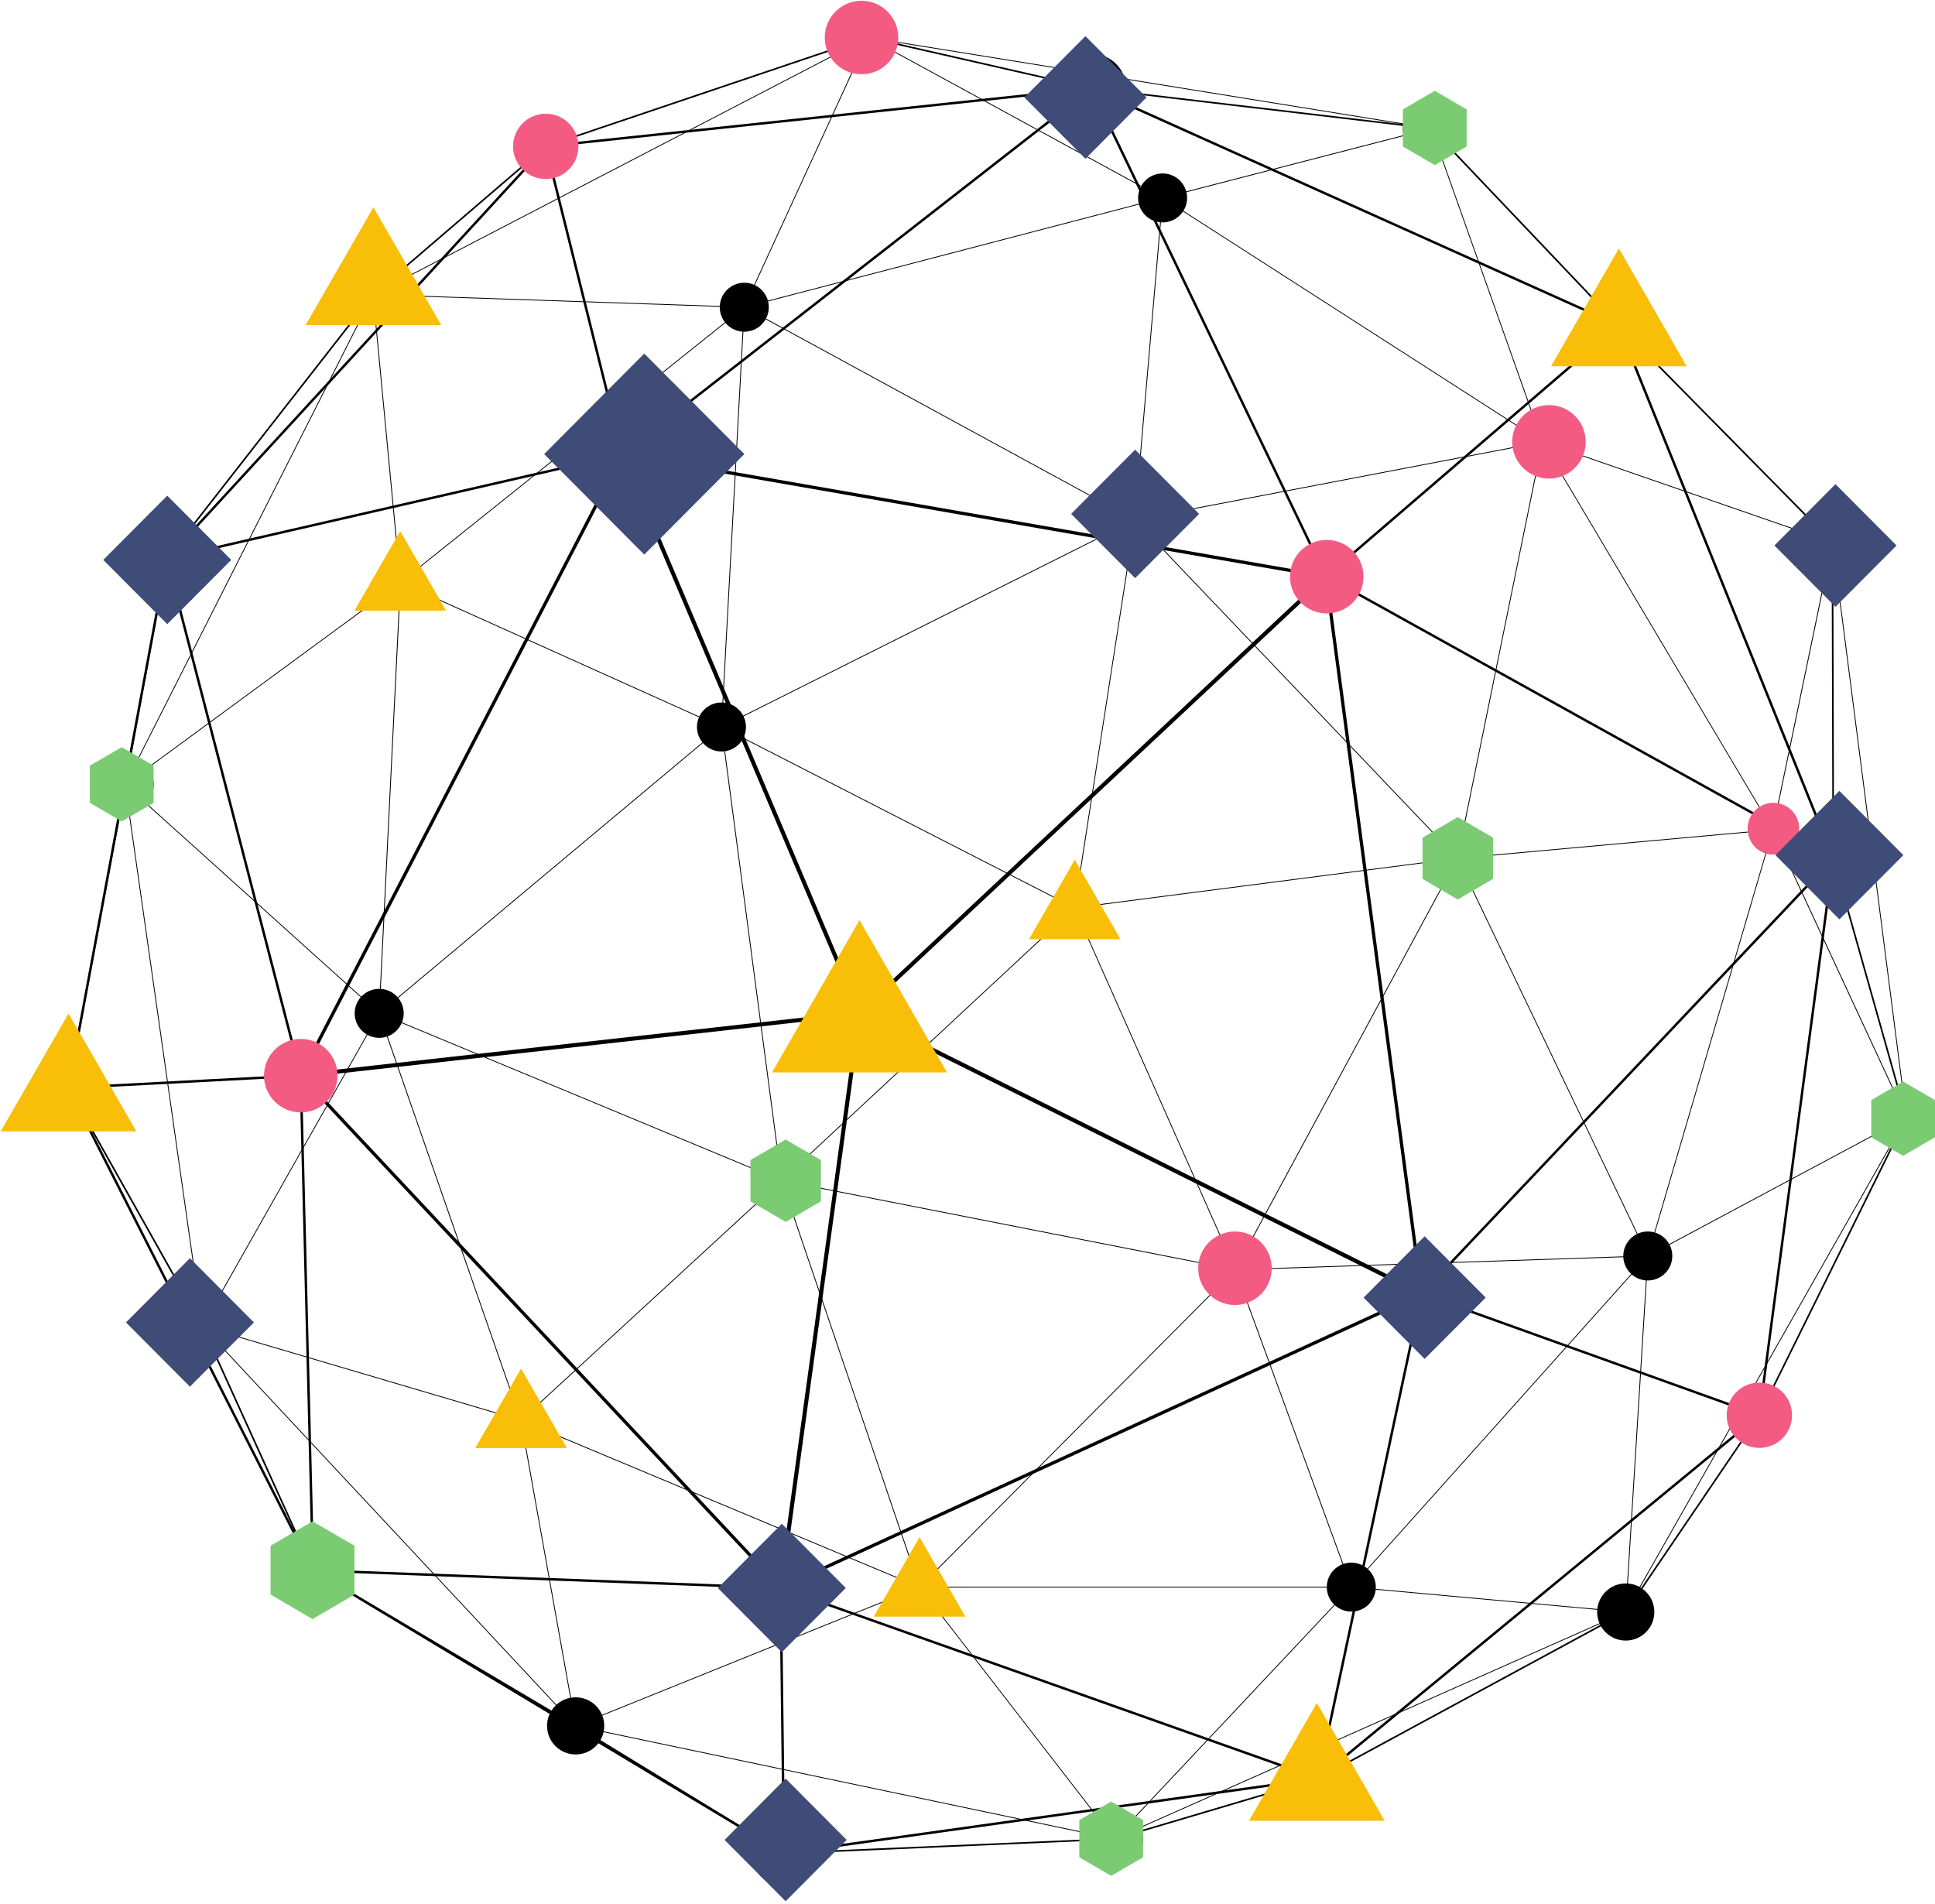 <svg width="434" height="427" viewBox="0 0 434 427" fill="none" xmlns="http://www.w3.org/2000/svg">
<path d="M427.768 250.696C427.768 250.683 427.768 250.67 427.765 250.658C427.765 250.648 427.765 250.639 427.763 250.63L427.596 250.04L411.182 122.37V121.649C411.182 121.649 411.176 121.634 411.176 121.627C411.175 121.61 411.173 121.595 411.167 121.579C411.16 121.562 411.151 121.55 411.14 121.537C411.136 121.531 411.134 121.524 411.129 121.52L363.121 72.807L321.162 28.674C321.157 28.669 321.15 28.665 321.142 28.66C321.131 28.652 321.122 28.643 321.111 28.638C321.1 28.632 321.087 28.628 321.076 28.627C321.067 28.625 321.06 28.619 321.053 28.619L318.934 28.37L196.138 8.548L194.749 8.231C194.749 8.231 194.742 8.231 194.736 8.231C194.723 8.229 194.711 8.231 194.698 8.231C194.685 8.231 194.674 8.231 194.663 8.237C194.659 8.237 194.654 8.237 194.65 8.237L122.349 32.657H122.348C122.337 32.661 122.329 32.668 122.32 32.674C122.309 32.679 122.296 32.685 122.285 32.692H122.283V32.694L83.555 65.931C83.555 65.931 83.548 65.94 83.544 65.945C83.54 65.949 83.535 65.953 83.529 65.958L37.264 125.221C37.264 125.221 37.264 125.225 37.261 125.227C37.254 125.236 37.25 125.249 37.244 125.26C37.239 125.271 37.233 125.282 37.231 125.293C37.231 125.295 37.23 125.296 37.23 125.3L27.885 175.932L15.15 243.962C15.15 243.971 15.15 243.979 15.15 243.988C15.15 244.001 15.15 244.014 15.15 244.026C15.152 244.039 15.157 244.05 15.161 244.063C15.165 244.07 15.165 244.08 15.168 244.087L45.213 297.552L70.038 352.299C70.038 352.299 70.047 352.314 70.052 352.321C70.056 352.327 70.058 352.332 70.063 352.338C70.076 352.354 70.093 352.369 70.111 352.38L129.017 387.265L175.737 415.83C175.737 415.83 175.748 415.835 175.755 415.837C175.76 415.839 175.766 415.843 175.771 415.844C175.792 415.852 175.812 415.857 175.832 415.857C175.834 415.857 175.837 415.857 175.839 415.857L249.954 412.652C249.954 412.652 249.959 412.651 249.963 412.651C249.974 412.651 249.987 412.651 249.998 412.645L295.713 399.093C295.713 399.093 295.717 399.091 295.72 399.09C295.73 399.086 295.741 399.084 295.75 399.079L364.721 361.723H364.723C364.723 361.723 364.723 361.723 364.725 361.722C364.743 361.712 364.758 361.698 364.772 361.683C364.776 361.679 364.778 361.676 364.781 361.672C364.781 361.67 364.785 361.668 364.787 361.665L394.753 317.532C394.753 317.532 394.755 317.526 394.757 317.523C394.76 317.517 394.764 317.514 394.766 317.51L427.746 250.762C427.746 250.762 427.75 250.745 427.754 250.736C427.757 250.724 427.763 250.711 427.765 250.698L427.768 250.696ZM394.447 317.336L366.41 358.627L425.304 254.888L394.447 317.338V317.336ZM295.594 398.747L251.925 411.691L361.483 363.06L295.594 398.745V398.747ZM175.883 415.487L129.88 387.36L248.856 412.332L175.883 415.487ZM70.349 352.092L45.888 298.146L128.387 386.463L70.349 352.092ZM37.58 125.41L82.952 67.29L28.416 175.068L37.58 125.412V125.41ZM122.494 32.992L193.074 9.154L84.689 65.438L122.496 32.992H122.494ZM244.761 20.007C244.761 20.007 244.77 20.007 244.776 20.007C244.778 20.007 244.779 20.007 244.781 20.007L320.287 28.896L260.77 44.292L195.629 8.806L244.763 20.007H244.761ZM362.856 73.064L410.458 121.366L346.016 99.052L321.329 29.389L362.852 73.062L362.856 73.064ZM320.939 28.977L321.021 29.062L345.771 98.903L260.983 44.431L320.789 28.96L320.941 28.978L320.939 28.977ZM410.812 121.725V122.077L397.577 185.864L346.154 99.294L410.749 121.663L410.812 121.727V121.725ZM427.389 250.663L427.376 250.689L369.734 281.524L397.639 186.373L427.255 250.191L427.389 250.665V250.663ZM364.51 361.421L364.453 361.452L303.273 355.902L369.478 281.964L364.56 361.352L364.512 361.421H364.51ZM249.921 412.286L206.434 356.068H302.87L250.022 412.257L249.921 412.286ZM129.206 386.95L129.175 386.931L116.957 318.717L206.011 355.975L129.228 386.963L129.21 386.952L129.206 386.95ZM45.543 297.391C45.543 297.391 45.539 297.387 45.538 297.384C45.538 297.382 45.538 297.378 45.536 297.376V297.373L85.025 227.502L116.689 318.426L45.559 297.424L45.545 297.389L45.543 297.391ZM28.242 175.998L28.253 175.938L89.708 130.829L84.962 227.085L28.244 176.004V176L28.242 175.998ZM83.806 66.196L83.841 66.167L166.685 68.991L89.886 130.466L83.78 66.229L83.806 66.196ZM240.986 203.772L276.913 284.663L175.48 264.726L240.986 203.772ZM175.354 264.592L161.934 163.216L240.862 203.639L175.355 264.592H175.354ZM241.151 203.692L326.727 192.634L277.074 284.579L241.149 203.693L241.151 203.692ZM241.128 203.51L254.593 116.81L326.703 192.453L241.128 203.51ZM240.948 203.477L162.023 163.056L254.416 116.774L240.95 203.477H240.948ZM175.176 264.634L85.224 227.257L161.752 163.232L175.176 264.634ZM276.884 284.843L206.293 355.806L175.427 264.902L276.886 284.845L276.884 284.843ZM326.89 192.722L369.447 281.618L277.227 284.689L326.89 192.722ZM254.714 116.671L345.835 99.239L326.841 192.33L254.714 116.671ZM161.921 162.903L167.02 69.057L254.335 116.609L161.921 162.903ZM161.736 162.917L89.987 130.62L166.833 69.106L161.736 162.917ZM161.65 163.078L85.151 227.078L89.899 130.781L161.65 163.078ZM175.119 264.808L116.878 318.402L85.202 227.444L175.119 264.806V264.808ZM175.246 264.942L206.1 355.812L117.006 318.535L175.246 264.942ZM277.032 284.953L302.956 355.883H206.472L277.032 284.953ZM277.199 284.874L369.377 281.805L303.121 355.801L277.199 284.874ZM327.035 192.599L397.498 186.213L369.568 281.449L327.033 192.599H327.035ZM327.009 192.418L345.994 99.374L397.47 186.032L327.009 192.418ZM254.634 116.499L260.84 44.55L345.709 99.076L254.634 116.499ZM254.452 116.464L167.183 68.936L260.66 44.511L254.454 116.464H254.452ZM167.099 68.767L194.72 8.599L194.971 8.656L260.512 44.361L167.097 68.769L167.099 68.767ZM194.483 8.678L166.877 68.813L84.046 65.989L84.081 65.96L194.21 8.77L194.481 8.678H194.483ZM83.615 66.44L89.713 130.602L28.317 175.667L83.537 66.54L83.615 66.438V66.44ZM28.203 176.214L84.931 227.301L45.431 297.186L28.196 176.249L28.203 176.214ZM116.757 318.638L128.966 386.807L128.948 386.796L45.675 297.651L116.757 318.638ZM206.221 356.087L249.701 412.297L249.597 412.301L129.428 387.078L206.221 356.087ZM250.374 412.152L303.121 356.07L364.164 361.608L363.534 361.951L250.566 412.094L250.374 412.151V412.152ZM364.763 361.053L369.676 281.763L427.241 250.969L426.718 252.024L365.126 360.517L364.763 361.051V361.053ZM397.718 186.1L410.819 122.965L410.999 192.521C410.999 192.521 411.002 192.537 411.004 192.544C411.004 192.554 411.004 192.561 411.006 192.57L426.946 249.079L397.718 186.1ZM28.092 176.811L45.184 296.746L15.522 243.964L28.092 176.811ZM427.257 248.837L411.363 192.495L411.186 123.837L427.257 248.837ZM314.689 27.87L244.836 19.648L198.927 9.184L314.689 27.87Z" fill="black"></path>
<path d="M175.287 270.276C178.323 270.276 180.784 267.816 180.784 264.782C180.784 261.748 178.323 259.288 175.287 259.288C172.251 259.288 169.79 261.748 169.79 264.782C169.79 267.816 172.251 270.276 175.287 270.276Z" fill="black"></path>
<path d="M326.893 198.016C329.929 198.016 332.39 195.557 332.39 192.522C332.39 189.488 329.929 187.028 326.893 187.028C323.857 187.028 321.396 189.488 321.396 192.522C321.396 195.557 323.857 198.016 326.893 198.016Z" fill="black"></path>
<path d="M277.068 290.282C280.104 290.282 282.565 287.822 282.565 284.788C282.565 281.754 280.104 279.294 277.068 279.294C274.032 279.294 271.571 281.754 271.571 284.788C271.571 287.822 274.032 290.282 277.068 290.282Z" fill="black"></path>
<path d="M254.53 122.106C257.566 122.106 260.027 119.646 260.027 116.612C260.027 113.578 257.566 111.118 254.53 111.118C251.494 111.118 249.033 113.578 249.033 116.612C249.033 119.646 251.494 122.106 254.53 122.106Z" fill="black"></path>
<path d="M161.818 168.551C164.854 168.551 167.315 166.092 167.315 163.057C167.315 160.023 164.854 157.563 161.818 157.563C158.782 157.563 156.321 160.023 156.321 163.057C156.321 166.092 158.782 168.551 161.818 168.551Z" fill="black"></path>
<path d="M241.018 208.656C243.801 208.656 246.057 206.401 246.057 203.62C246.057 200.839 243.801 198.584 241.018 198.584C238.236 198.584 235.979 200.839 235.979 203.62C235.979 206.401 238.236 208.656 241.018 208.656Z" fill="black"></path>
<path d="M85.047 232.779C88.083 232.779 90.544 230.319 90.544 227.285C90.544 224.251 88.083 221.791 85.047 221.791C82.011 221.791 79.55 224.251 79.55 227.285C79.55 230.319 82.011 232.779 85.047 232.779Z" fill="black"></path>
<path d="M89.811 136.138C92.847 136.138 95.308 133.679 95.308 130.644C95.308 127.61 92.847 125.15 89.811 125.15C86.776 125.15 84.314 127.61 84.314 130.644C84.314 133.679 86.776 136.138 89.811 136.138Z" fill="black"></path>
<path d="M166.935 74.402C169.97 74.402 172.432 71.942 172.432 68.908C172.432 65.874 169.97 63.414 166.935 63.414C163.899 63.414 161.438 65.874 161.438 68.908C161.438 71.942 163.899 74.402 166.935 74.402Z" fill="black"></path>
<path d="M260.76 49.887C263.796 49.887 266.257 47.428 266.257 44.393C266.257 41.359 263.796 38.899 260.76 38.899C257.724 38.899 255.263 41.359 255.263 44.393C255.263 47.428 257.724 49.887 260.76 49.887Z" fill="black"></path>
<path d="M345.95 104.619C348.986 104.619 351.447 102.159 351.447 99.125C351.447 96.091 348.986 93.631 345.95 93.631C342.914 93.631 340.453 96.091 340.453 99.125C340.453 102.159 342.914 104.619 345.95 104.619Z" fill="black"></path>
<path d="M397.622 191.605C400.657 191.605 403.119 189.145 403.119 186.111C403.119 183.077 400.657 180.617 397.622 180.617C394.586 180.617 392.125 183.077 392.125 186.111C392.125 189.145 394.586 191.605 397.622 191.605Z" fill="black"></path>
<path d="M369.586 287.202C372.622 287.202 375.083 284.742 375.083 281.708C375.083 278.674 372.622 276.214 369.586 276.214C366.55 276.214 364.089 278.674 364.089 281.708C364.089 284.742 366.55 287.202 369.586 287.202Z" fill="black"></path>
<path d="M303.085 361.472C306.121 361.472 308.582 359.013 308.582 355.978C308.582 352.944 306.121 350.484 303.085 350.484C300.049 350.484 297.588 352.944 297.588 355.978C297.588 359.013 300.049 361.472 303.085 361.472Z" fill="black"></path>
<path d="M206.251 361.472C209.287 361.472 211.748 359.013 211.748 355.978C211.748 352.944 209.287 350.484 206.251 350.484C203.216 350.484 200.754 352.944 200.754 355.978C200.754 359.013 203.216 361.472 206.251 361.472Z" fill="black"></path>
<path d="M116.836 324.062C119.872 324.062 122.333 321.602 122.333 318.568C122.333 315.534 119.872 313.074 116.836 313.074C113.8 313.074 111.339 315.534 111.339 318.568C111.339 321.602 113.8 324.062 116.836 324.062Z" fill="black"></path>
<path d="M249.951 418.879C253.493 418.879 256.364 416.009 256.364 412.469C256.364 408.929 253.493 406.06 249.951 406.06C246.409 406.06 243.538 408.929 243.538 412.469C243.538 416.009 246.409 418.879 249.951 418.879Z" fill="black"></path>
<path d="M28.065 182.376C31.607 182.376 34.478 179.506 34.478 175.966C34.478 172.426 31.607 169.557 28.065 169.557C24.523 169.557 21.652 172.426 21.652 175.966C21.652 179.506 24.523 182.376 28.065 182.376Z" fill="black"></path>
<path d="M194.708 14.819C198.25 14.819 201.121 11.95 201.121 8.41C201.121 4.87 198.25 2 194.708 2C191.166 2 188.294 4.87 188.294 8.41C188.294 11.95 191.166 14.819 194.708 14.819Z" fill="black"></path>
<path d="M427.588 257.089C431.129 257.089 434.001 254.219 434.001 250.679C434.001 247.139 431.129 244.27 427.588 244.27C424.046 244.27 421.174 247.139 421.174 250.679C421.174 254.219 424.046 257.089 427.588 257.089Z" fill="black"></path>
<path d="M129.113 393.516C132.655 393.516 135.527 390.647 135.527 387.107C135.527 383.567 132.655 380.697 129.113 380.697C125.571 380.697 122.7 383.567 122.7 387.107C122.7 390.647 125.571 393.516 129.113 393.516Z" fill="black"></path>
<path d="M364.639 367.971C368.181 367.971 371.052 365.101 371.052 361.561C371.052 358.021 368.181 355.151 364.639 355.151C361.097 355.151 358.226 358.021 358.226 361.561C358.226 365.101 361.097 367.971 364.639 367.971Z" fill="black"></path>
<path d="M83.673 72.477C87.215 72.477 90.086 69.608 90.086 66.068C90.086 62.528 87.215 59.658 83.673 59.658C80.131 59.658 77.26 62.528 77.26 66.068C77.26 69.608 80.131 72.477 83.673 72.477Z" fill="black"></path>
<path d="M321.029 35.211C324.571 35.211 327.443 32.341 327.443 28.801C327.443 25.261 324.571 22.392 321.029 22.392C317.488 22.392 314.616 25.261 314.616 28.801C314.616 32.341 317.488 35.211 321.029 35.211Z" fill="black"></path>
<path d="M45.379 303.878C48.921 303.878 51.792 301.008 51.792 297.468C51.792 293.928 48.921 291.059 45.379 291.059C41.837 291.059 38.966 293.928 38.966 297.468C38.966 301.008 41.837 303.878 45.379 303.878Z" fill="black"></path>
<path d="M410.998 128.058C414.54 128.058 417.411 125.189 417.411 121.649C417.411 118.109 414.54 115.239 410.998 115.239C407.456 115.239 404.584 118.109 404.584 121.649C404.584 125.189 407.456 128.058 410.998 128.058Z" fill="black"></path>
<path d="M411.497 192.283L411.347 192.199L363.246 72.836C363.246 72.836 363.24 72.826 363.239 72.821C363.235 72.814 363.231 72.806 363.228 72.799C363.226 72.795 363.224 72.793 363.222 72.79C363.219 72.782 363.213 72.777 363.208 72.77C363.204 72.766 363.202 72.762 363.198 72.759C363.198 72.759 363.197 72.757 363.195 72.755C363.193 72.753 363.189 72.749 363.187 72.748C363.182 72.742 363.175 72.737 363.169 72.731C363.164 72.728 363.16 72.722 363.154 72.718C363.153 72.718 363.151 72.715 363.147 72.713C363.142 72.709 363.134 72.706 363.127 72.702C363.12 72.698 363.114 72.695 363.107 72.691C363.107 72.691 363.105 72.691 363.103 72.689L244.917 19.581C244.917 19.581 244.909 19.579 244.906 19.577C244.9 19.575 244.897 19.573 244.891 19.572C244.891 19.572 244.889 19.572 244.888 19.572C244.882 19.572 244.877 19.568 244.871 19.568C244.866 19.568 244.86 19.566 244.855 19.564C244.851 19.564 244.845 19.562 244.842 19.562C244.842 19.562 244.838 19.562 244.836 19.562C244.831 19.562 244.825 19.562 244.82 19.562C244.812 19.562 244.807 19.562 244.801 19.562C244.798 19.562 244.794 19.562 244.789 19.562C244.787 19.562 244.783 19.562 244.781 19.562C244.781 19.562 244.778 19.562 244.776 19.562L122.375 32.565C122.375 32.565 122.362 32.567 122.357 32.569C122.351 32.569 122.344 32.569 122.338 32.572C122.335 32.572 122.333 32.574 122.331 32.576C122.322 32.578 122.313 32.581 122.304 32.585C122.302 32.585 122.298 32.585 122.296 32.589C122.296 32.589 122.293 32.589 122.291 32.59C122.287 32.59 122.283 32.594 122.28 32.596C122.272 32.6 122.263 32.605 122.256 32.611C122.249 32.616 122.241 32.62 122.234 32.625C122.227 32.631 122.221 32.636 122.214 32.644C122.21 32.647 122.207 32.649 122.203 32.653C122.203 32.653 122.203 32.653 122.201 32.653L37.206 125.155C37.2 125.16 37.197 125.167 37.191 125.173C37.186 125.178 37.182 125.184 37.177 125.191C37.177 125.193 37.175 125.195 37.173 125.197C37.169 125.204 37.166 125.211 37.162 125.219C37.158 125.226 37.155 125.231 37.153 125.239C37.153 125.241 37.153 125.242 37.151 125.244C37.149 125.252 37.147 125.259 37.145 125.266C37.145 125.268 37.145 125.272 37.144 125.274C37.144 125.277 37.14 125.281 37.14 125.286V125.29L15.062 243.95C15.062 243.95 15.062 243.952 15.062 243.954C15.062 243.958 15.062 243.959 15.062 243.963C15.062 243.972 15.062 243.98 15.062 243.989C15.062 243.996 15.062 244.003 15.062 244.011V244.014C15.062 244.014 15.062 244.014 15.062 244.016C15.062 244.024 15.064 244.031 15.066 244.038C15.066 244.046 15.068 244.055 15.069 244.062C15.069 244.064 15.069 244.068 15.069 244.069C15.069 244.075 15.073 244.08 15.075 244.086C15.075 244.086 15.075 244.088 15.075 244.09C15.077 244.097 15.08 244.104 15.082 244.111C15.082 244.115 15.084 244.117 15.086 244.121C15.086 244.121 15.086 244.122 15.086 244.124L69.961 352.35C69.961 352.35 69.965 352.353 69.965 352.355C69.968 352.363 69.972 352.368 69.976 352.375C69.977 352.379 69.979 352.381 69.981 352.385C69.985 352.39 69.99 352.396 69.994 352.401C69.998 352.405 69.999 352.41 70.003 352.414C70.003 352.414 70.007 352.416 70.007 352.418C70.008 352.419 70.012 352.423 70.014 352.425C70.019 352.428 70.025 352.434 70.029 352.438C70.034 352.443 70.04 352.447 70.045 352.45C70.049 352.452 70.052 352.456 70.056 352.458C70.056 352.458 70.058 352.458 70.06 352.46L175.689 415.911C175.689 415.911 175.695 415.913 175.698 415.915C175.709 415.92 175.72 415.926 175.731 415.931C175.735 415.931 175.737 415.931 175.74 415.933C175.744 415.933 175.746 415.935 175.749 415.937C175.755 415.937 175.76 415.94 175.766 415.942C175.786 415.948 175.808 415.951 175.83 415.951H175.834C175.834 415.951 175.837 415.951 175.839 415.951C175.848 415.951 175.858 415.951 175.869 415.95L295.698 399.193C295.711 399.193 295.722 399.188 295.735 399.184C295.739 399.184 295.742 399.184 295.746 399.18H295.75C295.772 399.173 295.792 399.162 295.81 399.149C295.814 399.147 295.818 399.144 295.821 399.14C295.823 399.138 295.827 399.136 295.83 399.134L394.771 317.644C394.771 317.644 394.773 317.643 394.775 317.641C394.777 317.639 394.779 317.637 394.781 317.635C394.792 317.624 394.803 317.615 394.812 317.602C394.812 317.6 394.814 317.599 394.815 317.597C394.823 317.588 394.828 317.579 394.834 317.569C394.834 317.568 394.836 317.566 394.837 317.564C394.843 317.555 394.847 317.544 394.85 317.535C394.85 317.533 394.854 317.529 394.854 317.527C394.854 317.525 394.854 317.522 394.854 317.52C394.858 317.511 394.859 317.5 394.861 317.491C394.861 317.485 394.865 317.478 394.865 317.472L411.409 192.796C411.484 192.78 411.55 192.734 411.591 192.662C411.664 192.531 411.616 192.362 411.484 192.289L411.497 192.283ZM192.114 226.899L68.149 240.729L139.541 102.84L192.114 226.899ZM140.334 102.367L296.492 129.557L192.941 226.503L140.334 102.367ZM192.241 227.805L174.762 355.263L68.301 241.634L192.241 227.807V227.805ZM193.142 227.979L317.875 290.228L175.654 355.503L193.142 227.979ZM193.569 227.168L297.139 130.207L318.363 289.446L193.571 227.168H193.569ZM140.382 101.631L244.704 20.257L296.866 128.879L140.383 101.633L140.382 101.631ZM67.507 240.368L37.745 125.537L138.993 102.298L67.507 240.368ZM174.313 355.855L70.472 351.958L67.751 242.117L174.313 355.855ZM318.423 290.781L295.46 398.554L175.955 356.17L318.423 290.781ZM319.107 289.499L297.82 129.793L410.799 192.525L319.107 289.501V289.499ZM297.489 128.894C297.489 128.894 297.483 128.894 297.479 128.894L245.377 20.388L362.484 73.011L297.49 128.896L297.489 128.894ZM139.79 101.395L122.745 33.07L243.876 20.203L139.792 101.395H139.79ZM122.258 33.393L139.269 101.585C139.244 101.617 139.224 101.65 139.207 101.686L38.206 124.869L122.258 33.395V33.393ZM37.45 126.599L67.097 240.98C67.09 240.989 67.084 241 67.077 241.011L15.661 243.705L37.45 126.599ZM67.104 241.559C67.13 241.588 67.157 241.614 67.189 241.636L69.899 351.013L15.766 244.251L67.106 241.56L67.104 241.559ZM174.725 356.421C174.755 356.461 174.789 356.498 174.83 356.527L175.552 415.186L71.26 352.538L174.725 356.423V356.421ZM175.379 356.551L294.511 398.803L176.103 415.36L175.379 356.551ZM319.022 290.603C319.042 290.594 319.061 290.587 319.079 290.574L394.057 317.524L296.096 398.206L319.022 290.601V290.603ZM394.376 317.057L319.316 290.078L410.793 193.331L394.376 317.058V317.057ZM297.939 129.231L362.876 73.396L410.581 191.774L297.939 129.231Z" fill="black"></path>
<path d="M139.627 110.113C144.181 110.113 147.873 106.423 147.873 101.872C147.873 97.32 144.181 93.631 139.627 93.631C135.073 93.631 131.382 97.32 131.382 101.872C131.382 106.423 135.073 110.113 139.627 110.113Z" fill="black"></path>
<path d="M244.805 27.611C249.105 27.611 252.592 24.127 252.592 19.828C252.592 15.53 249.105 12.045 244.805 12.045C240.504 12.045 237.017 15.53 237.017 19.828C237.017 24.127 240.504 27.611 244.805 27.611Z" fill="black"></path>
<path d="M295.664 406.703C299.965 406.703 303.452 403.218 303.452 398.92C303.452 394.621 299.965 391.137 295.664 391.137C291.364 391.137 287.877 394.621 287.877 398.92C287.877 403.218 291.364 406.703 295.664 406.703Z" fill="black"></path>
<path d="M192.776 235.983C197.583 235.983 201.48 232.089 201.48 227.285C201.48 222.481 197.583 218.586 192.776 218.586C187.97 218.586 184.073 222.481 184.073 227.285C184.073 232.089 187.97 235.983 192.776 235.983Z" fill="black"></path>
<path d="M192.776 235.983C197.583 235.983 201.48 232.089 201.48 227.285C201.48 222.481 197.583 218.586 192.776 218.586C187.97 218.586 184.073 222.481 184.073 227.285C184.073 232.089 187.97 235.983 192.776 235.983Z" fill="black"></path>
<path d="M362.991 80.262C367.038 80.262 370.32 76.982 370.32 72.937C370.32 68.891 367.038 65.611 362.991 65.611C358.943 65.611 355.661 68.891 355.661 72.937C355.661 76.982 358.943 80.262 362.991 80.262Z" fill="black"></path>
<path d="M15.33 251.322C19.378 251.322 22.66 248.043 22.66 243.997C22.66 239.952 19.378 236.672 15.33 236.672C11.283 236.672 8.001 239.952 8.001 243.997C8.001 248.043 11.283 251.322 15.33 251.322Z" fill="black"></path>
<path d="M122.403 40.155C126.451 40.155 129.732 36.876 129.732 32.83C129.732 28.785 126.451 25.505 122.403 25.505C118.355 25.505 115.074 28.785 115.074 32.83C115.074 36.876 118.355 40.155 122.403 40.155Z" fill="#F45B83"></path>
<path d="M70.207 360.007C74.508 360.007 77.995 356.522 77.995 352.224C77.995 347.925 74.508 344.44 70.207 344.44C65.906 344.44 62.42 347.925 62.42 352.224C62.42 356.522 65.906 360.007 70.207 360.007Z" fill="black"></path>
<path d="M394.608 324.756C398.656 324.756 401.937 321.476 401.937 317.431C401.937 313.385 398.656 310.105 394.608 310.105C390.56 310.105 387.278 313.385 387.278 317.431C387.278 321.476 390.56 324.756 394.608 324.756Z" fill="#F45B83"></path>
<path d="M297.576 137.583C302.13 137.583 305.821 133.894 305.821 129.342C305.821 124.791 302.13 121.102 297.576 121.102C293.022 121.102 289.33 124.791 289.33 129.342C289.33 133.894 293.022 137.583 297.576 137.583Z" fill="#F45B83"></path>
<path d="M37.408 133.119C41.709 133.119 45.196 129.634 45.196 125.336C45.196 121.037 41.709 117.553 37.408 117.553C33.107 117.553 29.621 121.037 29.621 125.336C29.621 129.634 33.107 133.119 37.408 133.119Z" fill="black"></path>
<path d="M175.103 364.402C179.657 364.402 183.349 360.712 183.349 356.161C183.349 351.61 179.657 347.92 175.103 347.92C170.55 347.92 166.858 351.61 166.858 356.161C166.858 360.712 170.55 364.402 175.103 364.402Z" fill="black"></path>
<path d="M318.831 298.433C323.384 298.433 327.076 294.743 327.076 290.192C327.076 285.641 323.384 281.951 318.831 281.951C314.277 281.951 310.585 285.641 310.585 290.192C310.585 294.743 314.277 298.433 318.831 298.433Z" fill="black"></path>
<path d="M175.837 423C179.885 423 183.166 419.721 183.166 415.675C183.166 411.629 179.885 408.35 175.837 408.35C171.789 408.35 168.507 411.629 168.507 415.675C168.507 419.721 171.789 423 175.837 423Z" fill="black"></path>
<path d="M411.364 200.304C415.665 200.304 419.152 196.82 419.152 192.521C419.152 188.223 415.665 184.738 411.364 184.738C407.063 184.738 403.577 188.223 403.577 192.521C403.577 196.82 407.063 200.304 411.364 200.304Z" fill="black"></path>
<path d="M67.458 249.506C72.012 249.506 75.704 245.817 75.704 241.265C75.704 236.714 72.012 233.024 67.458 233.024C62.905 233.024 59.213 236.714 59.213 241.265C59.213 245.817 62.905 249.506 67.458 249.506Z" fill="#F45B83"></path>
<path d="M276.986 292.701C281.54 292.701 285.231 289.011 285.231 284.46C285.231 279.908 281.54 276.219 276.986 276.219C272.432 276.219 268.74 279.908 268.74 284.46C268.74 289.011 272.432 292.701 276.986 292.701Z" fill="#F45B83"></path>
<path d="M347.413 107.345C351.966 107.345 355.658 103.656 355.658 99.104C355.658 94.553 351.966 90.863 347.413 90.863C342.859 90.863 339.167 94.553 339.167 99.104C339.167 103.656 342.859 107.345 347.413 107.345Z" fill="#F45B83"></path>
<path d="M397.758 191.636C400.957 191.636 403.549 189.045 403.549 185.849C403.549 182.652 400.957 180.062 397.758 180.062C394.56 180.062 391.968 182.652 391.968 185.849C391.968 189.045 394.56 191.636 397.758 191.636Z" fill="#F45B83"></path>
<path d="M193.227 16.656C197.781 16.656 201.473 12.966 201.473 8.415C201.473 3.863 197.781 0.174 193.227 0.174C188.673 0.174 184.981 3.863 184.981 8.415C184.981 12.966 188.673 16.656 193.227 16.656Z" fill="#F45B83"></path>
<path d="M334.866 197.125L326.963 201.753L319.061 197.125V187.884L326.963 183.271L334.866 187.884V197.125Z" fill="#7ACB71"></path>
<path d="M184.121 269.442L176.218 274.071L168.315 269.442V260.201L176.218 255.589L184.121 260.201V269.442Z" fill="#7ACB71"></path>
<path d="M79.502 357.659L70.094 363.149L60.686 357.659V346.699L70.094 341.229L79.502 346.699V357.659Z" fill="#7ACB71"></path>
<path d="M34.451 180.069L27.301 184.24L20.15 180.069V171.742L27.301 167.585L34.451 171.742V180.069Z" fill="#7ACB71"></path>
<path d="M328.952 32.86L321.802 37.031L314.652 32.86V24.533L321.802 20.376L328.952 24.533V32.86Z" fill="#7ACB71"></path>
<path d="M434.001 255.072L426.851 259.243L419.701 255.072V246.744L426.851 242.588L434.001 246.744V255.072Z" fill="#7ACB71"></path>
<path d="M256.375 416.572L249.225 420.743L242.075 416.572V408.244L249.225 404.088L256.375 408.244V416.572Z" fill="#7ACB71"></path>
<path d="M241.053 192.836L246.196 201.755L251.321 210.673H241.053H230.785L235.928 201.755L241.053 192.836Z" fill="#F8BE08"></path>
<path d="M206.243 344.769L211.386 353.687L216.512 362.606H206.243H195.975L201.118 353.687L206.243 344.769Z" fill="#F8BE08"></path>
<path d="M89.77 119.125L94.913 128.044L100.039 136.962H89.77H79.502L84.645 128.044L89.77 119.125Z" fill="#F8BE08"></path>
<path d="M116.866 306.95L122.009 315.869L127.134 324.787H116.866H106.598L111.741 315.869L116.866 306.95Z" fill="#F8BE08"></path>
<path d="M363.09 55.726L370.71 68.942L378.304 82.159H363.09H347.875L355.496 68.942L363.09 55.726Z" fill="#F8BE08"></path>
<path d="M83.749 46.486L91.37 59.703L98.964 72.92H83.749H68.535L76.156 59.703L83.749 46.486Z" fill="#F8BE08"></path>
<path d="M15.366 227.328L22.986 240.545L30.58 253.762H15.366H0.151L7.772 240.545L15.366 227.328Z" fill="#F8BE08"></path>
<path d="M295.352 381.954L302.972 395.171L310.566 408.387H295.352H280.138L287.758 395.171L295.352 381.954Z" fill="#F8BE08"></path>
<path d="M192.776 206.375L202.605 223.46L212.399 240.545H192.776H173.154L182.982 223.46L192.776 206.375Z" fill="#F8BE08"></path>
<path d="M166.946 101.846L144.497 79.306L122.047 101.846L144.497 124.387L166.946 101.846Z" fill="#3F4C77"></path>
<path d="M56.951 296.611L42.6 282.202L28.249 296.611L42.6 311.02L56.951 296.611Z" fill="#3F4C77"></path>
<path d="M51.862 125.582L37.512 111.173L23.161 125.582L37.512 139.991L51.862 125.582Z" fill="#3F4C77"></path>
<path d="M426.905 191.8L412.555 177.391L398.204 191.8L412.555 206.209L426.905 191.8Z" fill="#3F4C77"></path>
<path d="M268.948 115.266L254.598 100.857L240.247 115.266L254.598 129.676L268.948 115.266Z" fill="#3F4C77"></path>
<path d="M189.705 356.177L175.354 341.768L161.003 356.177L175.354 370.586L189.705 356.177Z" fill="#3F4C77"></path>
<path d="M257.147 21.855L243.45 8.103L229.753 21.855L243.45 35.608L257.147 21.855Z" fill="#3F4C77"></path>
<path d="M425.375 122.346L411.678 108.593L397.981 122.346L411.678 136.098L425.375 122.346Z" fill="#3F4C77"></path>
<path d="M333.229 291.046L319.532 277.293L305.835 291.046L319.532 304.798L333.229 291.046Z" fill="#3F4C77"></path>
<path d="M189.903 412.683L176.206 398.931L162.509 412.683L176.206 426.436L189.903 412.683Z" fill="#3F4C77"></path>
</svg>
